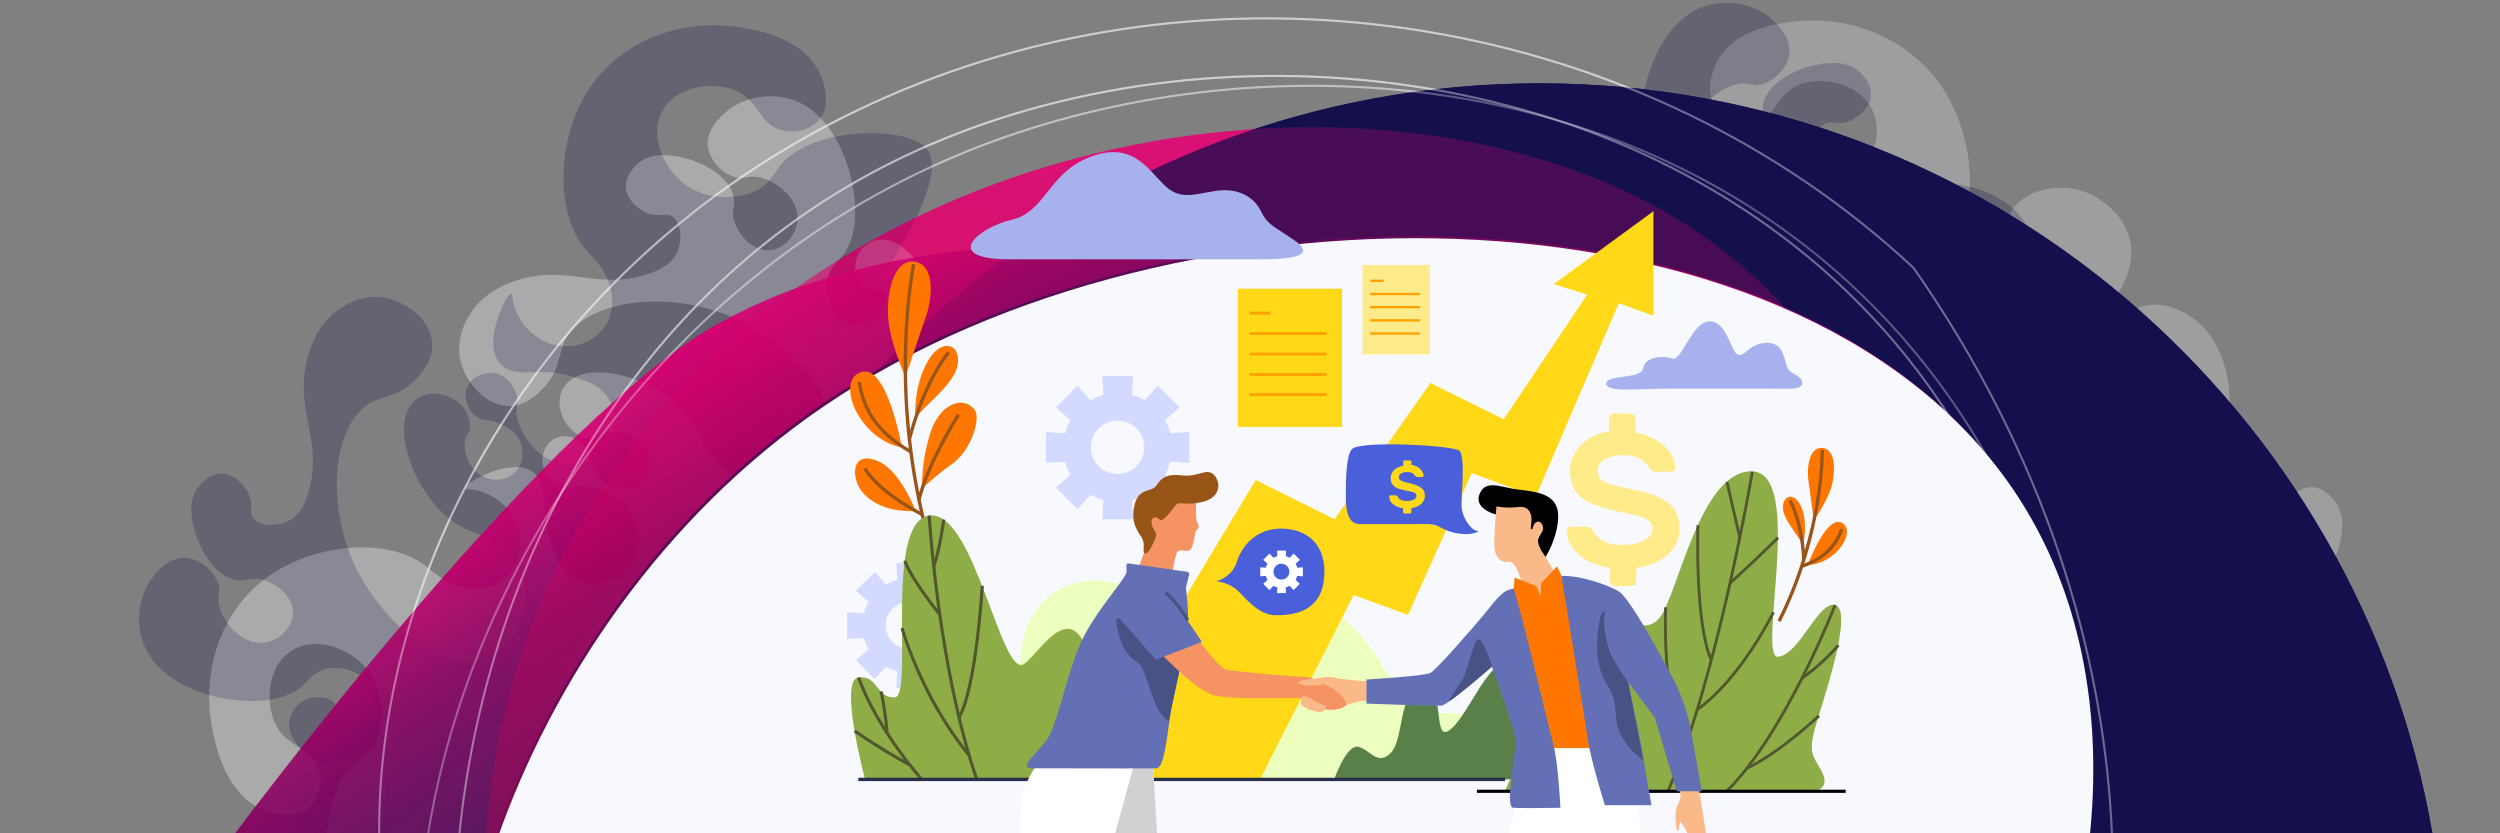 <svg xmlns="http://www.w3.org/2000/svg" xmlns:xlink="http://www.w3.org/1999/xlink" viewBox="0 0 1200 400"><rect x="0" y="0" width="1200" height="400" fill="#808080" stroke="none"/><defs><style>.cls-1,.cls-2{fill:#ccc;}.cls-1{opacity:0.22;}.cls-1,.cls-10,.cls-11,.cls-12,.cls-2,.cls-3,.cls-5,.cls-6,.cls-7,.cls-8,.cls-9{isolation:isolate;}.cls-2{opacity:0.33;}.cls-3,.cls-4{fill:#14104d;}.cls-3{opacity:0.14;}.cls-5,.cls-6{opacity:0.85;}.cls-5{fill:url(#linear-gradient);}.cls-6{fill:url(#linear-gradient-2);}.cls-7{opacity:0.82;}.cls-11,.cls-7{fill:url(#linear-gradient-3);}.cls-10,.cls-14,.cls-16,.cls-20,.cls-21,.cls-25,.cls-26,.cls-32,.cls-36,.cls-8,.cls-9{fill:none;stroke-miterlimit:10;}.cls-10,.cls-8,.cls-9{stroke:#fff;}.cls-8{opacity:0.39;}.cls-9{opacity:0.3;}.cls-10{opacity:0.38;}.cls-11{opacity:0.25;}.cls-12{fill:#f8f8ff;}.cls-13{fill:#ffd817;}.cls-14,.cls-32{stroke:#ffa200;}.cls-14{stroke-width:1.39px;}.cls-15{fill:#f70;}.cls-16{stroke:#995417;}.cls-16,.cls-26{stroke-width:1.62px;}.cls-17{fill:#a6b1ed;}.cls-18{fill:#ffeb8a;}.cls-19{fill:#8ead46;}.cls-20,.cls-25{stroke:#525730;}.cls-20{stroke-width:1.39px;}.cls-21{stroke:#000;stroke-width:1.51px;}.cls-22{fill:#d4daff;}.cls-23{fill:#ecffbf;}.cls-24{fill:#598048;}.cls-25{stroke-width:1.51px;}.cls-26{stroke:#292e4a;}.cls-27{fill:#f9b989;}.cls-28{fill:#fff;}.cls-29{fill:#6470b5;}.cls-30{fill:#495285;}.cls-31{fill:#4a60db;}.cls-32{stroke-width:1.13px;}.cls-33{fill:#d1d1d1;}.cls-34{fill:#f59462;}.cls-35{fill:#995417;}.cls-36{stroke:#495285;stroke-width:1.58px;}</style><linearGradient id="linear-gradient" x1="3841.85" y1="638.91" x2="4396.74" y2="638.86" gradientTransform="matrix(-0.83, -1.06, -1.14, 0.75, 4704.21, 4336.18)" gradientUnits="userSpaceOnUse"><stop offset="0.19" stop-color="#a90569"/><stop offset="0.2" stop-color="#990666"/><stop offset="0.24" stop-color="#71095e"/><stop offset="0.28" stop-color="#4f0c58"/><stop offset="0.32" stop-color="#350e53"/><stop offset="0.36" stop-color="#230f50"/><stop offset="0.41" stop-color="#18104e"/><stop offset="0.46" stop-color="#14104d"/><stop offset="0.56" stop-color="#17104e"/><stop offset="0.64" stop-color="#210f4f"/><stop offset="0.7" stop-color="#310e52"/><stop offset="0.77" stop-color="#480c57"/><stop offset="0.83" stop-color="#660a5c"/><stop offset="0.89" stop-color="#8a0763"/><stop offset="0.94" stop-color="#b5046b"/><stop offset="1" stop-color="#e60075"/><stop offset="1" stop-color="#e90075"/></linearGradient><linearGradient id="linear-gradient-2" x1="1283.75" y1="800.87" x2="1865.46" y2="800.49" gradientTransform="matrix(1.22, -0.64, -0.7, -1.13, -785.84, 2275.31)" gradientUnits="userSpaceOnUse"><stop offset="0" stop-color="#a90569"/><stop offset="0.02" stop-color="#990666"/><stop offset="0.09" stop-color="#71095e"/><stop offset="0.16" stop-color="#4f0c58"/><stop offset="0.23" stop-color="#350e53"/><stop offset="0.3" stop-color="#230f50"/><stop offset="0.38" stop-color="#18104e"/><stop offset="0.46" stop-color="#14104d"/><stop offset="0.56" stop-color="#17104e"/><stop offset="0.63" stop-color="#210f4f"/><stop offset="0.7" stop-color="#320e53"/><stop offset="0.77" stop-color="#490c57"/><stop offset="0.83" stop-color="#670a5d"/><stop offset="0.89" stop-color="#8d0764"/><stop offset="0.95" stop-color="#b8046c"/><stop offset="1" stop-color="#e90075"/></linearGradient><linearGradient id="linear-gradient-3" x1="2882.58" y1="1220.67" x2="3435.87" y2="1220.67" gradientTransform="matrix(0.07, -1.3, -1.41, -0.07, 2087.8, 4609.93)" gradientUnits="userSpaceOnUse"><stop offset="0" stop-color="#c90044"/><stop offset="0.3" stop-color="#cb0048"/><stop offset="0.57" stop-color="#d30053"/><stop offset="0.84" stop-color="#df0065"/><stop offset="1" stop-color="#e90075"/></linearGradient></defs><title>foreign-investment</title><g id="foreign-investment"><path class="cls-1" d="M1031.62,402h8.11c-3.33-7.86-7.53-19.84-2.8-29.54.86-1.77,2.54-5.11,5.87-6.39,6.2-2.36,10.51,5.4,18.63,5s18.52-9.11,18.3-18.24a14,14,0,0,0-8.92-12.4c-3.5-1.34-9.34-1.85-12.34,1.22-3.26,3.34-.43,8.11-3.1,10-3,2.21-11-.91-14-7.06a13.28,13.28,0,0,1,.69-12.52c4.08-6.74,13.24-7.9,18.9-6.7,6.5,1.37,9.49,6.07,12.35,8.84,14.78,14.32,33.51-6.29,19.13-19.82-8.9-.46-16.81-9.37-15.07-17.81,1.32-6.44,7.9-10.87,13.07-12.35,6.49-1.86,8.26,1.62,14.06.35,10.79-2.36,18.39-17.49,19.59-29.29.28-2.72.74-8-2.32-13.12-.46-.77-5.84-9.41-13.87-8.17-6.62,1-10.26,8.07-10.44,8.43-3,5.9.18,9.43-2.68,12.59-3.23,3.57-10.88,3.1-15.9.58-6.12-3.08-8.69-9.4-10.22-14.78-7.16-25.17,5.93-38-.2-62.71-3.68-14.8-11.18-21.49-12.81-22.89-2.91-2.5-13.59-11.65-27.14-8.16-7.47,1.93-16.81,8-19,17.33-2.24,9.55,4.5,17.18,7.3,20.35,7.51,8.49,15.42,8.75,21.64,12.34,19.62,11.32,23.81,56.59,3.82,88.27-8.41,13.32-30.4,39-51.63,33.51-15.12-3.92-27.13-23-22.85-38.78,2.59-9.52,10.63-16.2,11.28-16.73,5.75-4.66,10.53-5.29,15-7.1,20.9-8.42,34.89-42.08,26.52-57.12a14.51,14.51,0,0,0-7.63-6.67c-6.05-2.12-14.41.15-18.49,5.9a14.09,14.09,0,0,0-2.59,8.68c.26,3.29,2.19,3.82,2.55,6.71.64,5.19-1.19,13.13-7.86,16.53a13.75,13.75,0,0,1-12.94-.24c-6.32-3.65-7.82-12.21-4.9-17.86,2.7-5.25,8.9-7.38,10.35-7.87,4.56-1.57,6.07-.21,9.11-2.13a12.31,12.31,0,0,0,5.49-10.9,11.36,11.36,0,0,0-5.59-8.7c-.66-.4-5.89-3.48-11.42-.92-4.51,2.09-6.16,6.52-6.7,8-1.84,4.92.73,7.64-.28,11.72-.44,1.83-4.54,17.41-18.76,21-8.63,2.18-18.18-.77-23.48-8-5.11-7-5.74-17.34-.7-24.42,4.31-6.07,11.35-7.75,17.93-9.32,11.21-2.68,15.91-.29,23.85-.87,24.71-1.78,42.28-29.42,44.46-32.85,5.35-8.41,12-18.94,9.47-31.19-2.43-11.57-11.7-18-13.69-19.34a32.41,32.41,0,0,0-19.55-6.25c-2.79.06-15.41.33-22.47,9.41s-4,21.11-2.9,25.72c2.5,10.12,7,10.71,6.89,17.79-.08,8.06-6,18.63-16.73,22.32s-21-1.33-26-8c-5.47-7.23-4.41-15.71-4-18.05,1.58-9.61,8.32-15.69,11.41-19.23C950.27,103,948.28,67,933,43.12,919.2,21.49,894.78,10.2,872,9.87c-3.73,0-36.16-.52-47.14,18.58-3.54,6.15-6.54,17.26-.74,24.55,4,5.06,11.66,7.48,18.22,5.82,10.06-2.54,10-12.75,19.87-17.51,11.15-5.38,30.83-1.8,36.89,12.26,4.34,10,.35,22.33-7.29,30-11,11-27.26,9.56-36.43,5.14-6.86-3.3-9.15-8.67-12-12.45-15-19.79-59.52-21.75-69.16-11.71C743.21,96.85,977.08,352.37,1031.62,402Z"/><path class="cls-2" d="M124.07,387.64c6.51,3.3,17.94,5.84,24.64-.37,4.65-4.31,6.29-12.13,4-18.69-3.57-10.07-13.78-9.56-19.56-19.32-6.52-11-5-31.11,8.48-37.88,9.61-4.85,22.32-1.37,30.78,6,12.18,10.61,12.37,27.14,8.89,36.62-2.61,7.1-7.74,9.66-11.23,12.73-8.6,7.58-12.57,21.59-13.22,35.26h82.76c97.05-77.4,248.75-247.34,244.19-252.14-1.52-1.6-21.11,14.47-37.25,7.58-1.85-.8-5.37-2.34-7-5.65-3-6.16,4.33-10.88,3.12-19.08-1.22-8.35-11-18.33-20.12-17.69a13.11,13.11,0,0,0-11.5,9.59c-1,3.6-.88,9.54,2.5,12.43,3.67,3.15,8.15.07,10.35,2.68,2.52,3,.22,11.22-5.63,14.54a13.28,13.28,0,0,1-12.6-.13c-7.15-3.82-9.25-13-8.64-18.83.71-6.63,5.11-9.87,7.59-12.89,12.81-15.6,3.73-61.13-20.56-73-11.94-5.85-26.7-3.16-35.29,4.14-2.23,1.9-11.5,9.63-8.44,19.28A19.44,19.44,0,0,0,352.6,85c4.47,1.33,5.87-.65,10.36-.15,7.85.9,19.32,8.78,19.83,19.07.45,9-7.64,17.44-16.27,16.06-6.58-1-11.68-7.5-13.69-12.67-2.52-6.48.78-8.43-1.09-14.24-3.47-10.81-19.38-17.82-31.32-18.49-2.74-.16-8.11-.39-12.88,2.93-.73.51-8.82,6.35-6.75,14.41,1.71,6.66,9.12,10,9.5,10.18,6.21,2.72,9.42-.61,12.87,2.14,3.9,3.11,4.22,10.87,2.21,16.07-2.46,6.33-8.51,9.21-13.74,11-24.45,8.38-38.64-4.28-62.72,3-14.43,4.39-20.35,12.29-21.59,14-2.2,3.05-10.26,14.27-5.38,27.82,2.7,7.48,9.72,16.65,19.28,18.44,9.79,1.83,16.73-5.34,19.62-8.32,7.72-8,7.17-16,10.12-22.45,9.32-20.36,54.18-26.66,87.93-7.86,14.18,7.89,42.13,29,38.8,50.72-2.37,15.47-20.18,28.49-36.44,24.87-9.8-2.18-17.31-10-17.9-10.65-5.26-5.61-6.38-10.42-8.65-14.88-10.56-20.77-45.67-33.4-59.86-24.24a13.56,13.56,0,0,0-5.89,8c-1.49,6.21,1.63,14.57,7.8,18.44a14.61,14.61,0,0,0,8.95,2.22c3.26-.4,3.59-2.38,6.45-2.87,5.13-.88,13.26.6,17.34,7.19A14.17,14.17,0,0,1,310.58,228c-3,6.57-11.41,8.47-17.37,5.77-5.53-2.5-8.29-8.67-8.93-10.11-2-4.54-.84-6.14-3.07-9.12a13,13,0,0,0-11.46-5.07,10.56,10.56,0,0,0-8.13,6.06,12.75,12.75,0,0,0,.25,11.59c2.55,4.46,7.15,5.93,8.67,6.42,5.11,1.63,7.56-1.08,11.76-.26,1.87.38,17.87,3.81,22.91,18,3.06,8.63,1.1,18.43-5.65,24.13a21.21,21.21,0,0,1-24.36,1.81c-6.5-4.09-8.91-11.14-11.16-17.72-3.83-11.22-1.92-16.08-3.31-24.1-4.31-24.91-44-.32-37-.57,8.07-.28,19.25,5.22,24,15.92a23,23,0,0,1-5.37,26.7c-6.68,5.85-15.27,5.17-17.65,4.89-9.78-1.16-16.56-7.71-20.41-10.68C185.76,257.35,150,261,127.67,277.52c-20.23,15-29,40.18-27,63.26C101,344.56,103.83,377.39,124.07,387.64Z"/><path class="cls-3" d="M145.1,329.27c2.86-2.66,5.81-7.26,12.39-8.38,5.73-1,15.07.54,19.33,7.44a13.26,13.26,0,0,1,.92,12.56c-2.94,6.05-11,8.86-14.15,6.54-2.75-2,0-6.7-3.33-10.17-3.1-3.19-9-2.9-12.56-1.7a13.1,13.1,0,0,0-8.85,12.08c-.06,9.13,10.51,18.26,18.92,19,8.26.69,12.51-6.92,18.84-4.31,3.42,1.41,5.18,4.82,6.08,6.62,5.85,11.61-.75,25.9-3.88,33.1h5.9c46.1-37.88,292.45-296.87,259.56-331.26-10-10.42-55.17-10.18-70.08,9.06-2.85,3.67-5.08,9-12,12-9.24,4.07-25.75,4.93-37.11-6.56-7.9-8-12.18-20.45-7.95-30.34,5.92-13.84,25.86-16.66,37.28-10.85,10.11,5.15,10.24,15.37,20.51,18.31,6.69,1.91,14.4-.22,18.41-5.13,5.77-7.08,2.52-18.32-1.18-24.61C380.64,13.07,347.69,12.29,343.9,12.2c-23.15-.54-47.77,9.81-61.43,30.94-15.09,23.33-16.48,59.25-1,76.94,3.21,3.66,10.17,10,11.94,19.7.43,2.36,1.65,10.89-3.77,17.92a23,23,0,0,1-26.31,7c-11-4.11-17.17-14.92-17.4-23-.2-7.09-22.24,34.1,2.9,36.84,8.08.89,12.82-1.32,24.25,1.79,6.72,1.83,13.9,3.79,18.39,10a21.22,21.22,0,0,1-.27,24.43c-5.26,7.09-14.92,9.67-23.73,7.16-14.52-4.14-18.95-19.89-19.44-21.74-1.09-4.13,1.47-6.75-.49-11.75-.58-1.49-2.33-6-6.95-8.25-5.66-2.78-10.93.1-11.59.48a10.59,10.59,0,0,0-5.53,8.49,13.08,13.08,0,0,0,5.78,11.13c3.12,2,4.64.74,9.29,2.48,1.48.55,7.82,2.92,10.67,8.28,3.06,5.78,1.69,14.29-4.67,17.7a14.18,14.18,0,0,1-13.15-.26c-6.84-3.66-8.83-11.68-8.28-16.86.31-2.88,2.27-3.33,2.47-6.61a14.7,14.7,0,0,0-2.78-8.8c-4.25-5.91-12.79-8.5-18.9-6.62a13.49,13.49,0,0,0-7.63,6.39c-8.25,14.73,6.57,49,28,58.21,4.59,2,9.46,2.8,15.39,7.7.67.55,9,7.54,11.76,17.19,4.63,16-7.24,34.6-22.54,37.94-21.47,4.68-44.28-21.89-53.06-35.54-20.88-32.5-17.42-77.67,2.32-88.25,6.26-3.35,14.29-3.3,21.77-11.52,2.79-3.06,9.51-10.44,7.07-20.09-2.39-9.44-12-15.87-19.62-18.09-13.83-4-24.52,4.74-27.43,7.12-1.63,1.34-9.14,7.75-12.61,22.43-5.8,24.49,7.73,37.86.9,62.78-1.46,5.34-4,11.56-10.12,14.41-5.07,2.33-12.83,2.51-16.18-1.19-3-3.28.16-6.69-2.94-12.72-.19-.36-4-7.55-10.76-8.83-8.18-1.56-13.5,6.88-14,7.64-3,5-2.44,10.31-2.12,13,1.43,11.87,9.42,27.31,20.43,30.09,5.92,1.5,7.66-1.92,14.28.2,5.29,1.68,12,6.36,13.51,12.86,1.91,8.52-6,17.13-15,17.25-10.3.13-18.89-10.81-20.27-18.6-.79-4.44,1.1-6-.51-10.34a19.42,19.42,0,0,0-13-11.5c-9.82-2.45-17,7.28-18.71,9.63-6.74,9-8.5,23.93-1.91,35.48C84.33,336.85,130.33,343,145.1,329.27Z"/><path class="cls-3" d="M1029.77,394.3c11.13-9.2,14.16-54.29-4-70.55-3.46-3.11-8.56-5.72-11.1-12.84-3.39-9.51-3.05-26,9.23-36.54,8.54-7.3,21.28-10.66,30.84-5.73,13.37,6.91,14.75,27,8.12,38-5.87,9.71-16.07,9.09-19.74,19.13-2.39,6.53-.83,14.38,3.78,18.73,6.64,6.27,18.09,3.84,24.63.6,20.34-10.06,23.5-42.86,23.86-46.64,2.23-23.05-6.32-48.35-26.4-63.51-22.18-16.74-57.91-20.72-76.67-6.57-3.88,2.93-10.72,9.41-20.51,10.48-2.38.26-11,.86-17.6-5.06A23,23,0,0,1,949.13,207c4.9-10.65,16.12-16,24.19-15.69,7.09.31-32.41-24.65-37,.22-1.46,8,.4,12.89-3.54,24.07-2.3,6.56-4.78,13.59-11.32,17.61a21.23,21.23,0,0,1-24.35-2c-6.68-5.76-8.56-15.58-5.42-24.18,5.18-14.18,21.21-17.47,23.09-17.82,4.2-.79,6.63,1.95,11.76.37,1.52-.48,6.13-1.9,8.72-6.34,3.18-5.45.69-10.91.37-11.59a10.61,10.61,0,0,0-8.07-6.14,13.08,13.08,0,0,0-11.52,5c-2.26,3-1.07,4.56-3.15,9.08-.66,1.44-3.47,7.59-9,10-6,2.63-14.37.65-17.31-5.94a14.15,14.15,0,0,1,1.21-13.1c4.14-6.55,12.29-8,17.41-7,2.85.52,3.16,2.5,6.42,2.94a14.69,14.69,0,0,0,9-2.14c6.21-3.81,9.41-12.14,8-18.37a13.52,13.52,0,0,0-5.82-8.07c-14.1-9.29-49.33,3-60.09,23.67-2.31,4.44-3.47,9.24-8.79,14.8-.59.62-8.17,8.39-18,10.48-16.3,3.47-34-9.73-36.21-25.22-3.12-21.76,25-42.59,39.29-50.35,33.92-18.47,78.72-11.76,87.84,8.69,2.9,6.49,2.26,14.5,9.91,22.55,2.86,3,9.73,10.24,19.54,8.51,9.58-1.7,16.69-10.81,19.45-18.26,5-13.5-2.94-24.8-5.11-27.87-1.22-1.73-7.07-9.68-21.46-14.21-24-7.55-38.32,5-62.68-3.64-5.22-1.84-11.24-4.78-13.64-11.14-2-5.22-1.57-13,2.36-16,3.48-2.72,6.66.64,12.89-2,.39-.16,7.83-3.45,9.6-10.1,2.14-8-5.89-13.95-6.61-14.46-4.74-3.37-10.11-3.19-12.86-3.06-11.94.56-27.91,7.41-31.49,18.2-1.92,5.79,1.36,7.77-1.23,14.22-2.06,5.15-7.22,11.56-13.81,12.54C823,76.46,815,68,815.56,59c.61-10.29,12.15-18.06,20-18.88,4.49-.46,5.88,1.53,10.36.24a19.42,19.42,0,0,0,12.41-12.1c3.15-9.62-6-17.43-8.26-19.35-8.52-7.39-23.25-10.22-35.24-4.49C790.43,16,780.92,61.48,793.58,77.2c2.46,3,6.82,6.32,7.47,13,.56,5.79-1.63,15-8.82,18.74a13.28,13.28,0,0,1-12.6,0c-5.81-3.37-8-11.63-5.49-14.59,2.23-2.59,6.68.53,10.38-2.58,3.41-2.87,3.55-8.8,2.61-12.41a13.1,13.1,0,0,0-11.41-9.7c-9.1-.72-19,9.16-20.28,17.5-1.29,8.18,6,13,2.93,19.1-1.64,3.31-5.18,4.81-7,5.59-16.2,6.74-35.64-9.51-37.17-7.93C707.87,110.39,989.81,427.33,1029.77,394.3Z"/><path class="cls-4" d="M1167.72,401C1132.6,196,954,40,739,40S345.4,196,310.28,401Z"/><g id="Layer_15" data-name="Layer 15"><path class="cls-5" d="M940.56,402c-11.51-19.65-32.15-34.44-52.75-52.67C820.29,289.71,816.26,250,783.56,213.93,703.87,126.29,472.85,79.5,340.31,158c-85.84,50.89-228.89,244-228.89,244Z"/><path class="cls-6" d="M1001.91,402c6.18-56.6-2.55-113.7-32.07-161.13C870.24,81.05,564.38,78.52,394.49,194c-77.58,52.78-130.62,132.72-156.91,208Z"/><path class="cls-7" d="M937.29,402c4-117-34.61-230.89-122-290.32C689.85,26.51,451.45,45.45,319.5,194.38,266,254.93,237.65,328.17,233.44,402Z"/></g><path class="cls-8" d="M990.77,402c2-101.89-35.65-203-116.65-273.41C748,18.82,547.15,10.3,412.66,86.15c-114,64.23-180,188.93-192.3,315.86Z"/><path class="cls-9" d="M1001.68,402c-.66-99.75-39.32-198.3-115.38-267.39C765.2,24.59,584.88,21.5,458.5,75,319.15,133.85,226,269.42,205.22,402Z"/><path class="cls-10" d="M1013.81,402c-3.6-89.42-33-184.34-95.27-273.37-129.69-121-328.42-154-492.69-82.24C268.79,115,180.58,262.93,182,402Z"/><path class="cls-1" d="M1031.62,402h8.11c-3.33-7.86-7.53-19.84-2.8-29.54.86-1.77,2.54-5.11,5.87-6.39,6.2-2.36,10.51,5.4,18.63,5s18.52-9.11,18.3-18.24a14,14,0,0,0-8.92-12.4c-3.5-1.34-9.34-1.85-12.34,1.22-3.26,3.34-.43,8.11-3.1,10-3,2.21-11-.91-14-7.06a13.28,13.28,0,0,1,.69-12.52c4.08-6.74,13.24-7.9,18.9-6.7,6.5,1.37,9.49,6.07,12.35,8.84,14.78,14.32,33.51-6.29,19.13-19.82-8.9-.46-16.81-9.37-15.07-17.81,1.32-6.44,7.9-10.87,13.07-12.35,6.49-1.86,8.26,1.62,14.06.35,10.79-2.36,18.39-17.49,19.59-29.29.28-2.72.74-8-2.32-13.12-.46-.77-5.84-9.41-13.87-8.17-6.62,1-10.26,8.07-10.44,8.43-3,5.9.18,9.43-2.68,12.59-3.23,3.57-10.88,3.1-15.9.58-6.12-3.08-8.69-9.4-10.22-14.78-7.16-25.17,5.93-38-.2-62.71-3.68-14.8-11.18-21.49-12.81-22.89-2.91-2.5-13.59-11.65-27.14-8.16-7.47,1.93-16.81,8-19,17.33-2.24,9.55,4.5,17.18,7.3,20.35,7.51,8.49,15.42,8.75,21.64,12.34,19.62,11.32,23.81,56.59,3.82,88.27-8.41,13.32-30.4,39-51.63,33.51-15.12-3.92-27.13-23-22.85-38.78,2.59-9.52,10.63-16.2,11.28-16.73,5.75-4.66,10.53-5.29,15-7.1,20.9-8.42,34.89-42.08,26.52-57.12a14.51,14.51,0,0,0-7.63-6.67c-6.05-2.12-14.41.15-18.49,5.9a14.09,14.09,0,0,0-2.59,8.68c.26,3.29,2.19,3.82,2.55,6.71.64,5.19-1.19,13.13-7.86,16.53a13.75,13.75,0,0,1-12.94-.24c-6.32-3.65-7.82-12.21-4.9-17.86,2.7-5.25,8.9-7.38,10.35-7.87,4.56-1.57,6.07-.21,9.11-2.13a12.31,12.31,0,0,0,5.49-10.9,11.36,11.36,0,0,0-5.59-8.7c-.66-.4-5.89-3.48-11.42-.92-4.51,2.09-6.16,6.52-6.7,8-1.84,4.92.73,7.64-.28,11.72-.44,1.83-4.54,17.41-18.76,21-8.63,2.18-18.18-.77-23.48-8-5.11-7-5.74-17.34-.7-24.42,4.31-6.07,11.35-7.75,17.93-9.32,11.21-2.68,15.91-.29,23.85-.87,24.71-1.78,42.28-29.42,44.46-32.85,5.35-8.41,12-18.94,9.47-31.19-2.43-11.57-11.7-18-13.69-19.34a32.41,32.41,0,0,0-19.55-6.25c-2.79.06-15.41.33-22.47,9.41s-4,21.11-2.9,25.72c2.5,10.12,7,10.71,6.89,17.79-.08,8.06-6,18.63-16.73,22.32s-21-1.33-26-8c-5.47-7.23-4.41-15.71-4-18.05,1.58-9.61,8.32-15.69,11.41-19.23C950.27,103,948.28,67,933,43.12,919.2,21.49,894.78,10.2,872,9.87c-3.73,0-36.16-.52-47.14,18.58-3.54,6.15-6.54,17.26-.74,24.55,4,5.06,11.66,7.48,18.22,5.82,10.06-2.54,10-12.75,19.87-17.51,11.15-5.38,30.83-1.8,36.89,12.26,4.34,10,.35,22.33-7.29,30-11,11-27.26,9.56-36.43,5.14-6.86-3.3-9.15-8.67-12-12.45-15-19.79-59.52-21.75-69.16-11.71C743.21,96.85,977.08,352.37,1031.62,402Z"/><path class="cls-2" d="M124.07,387.64c6.51,3.3,17.94,5.84,24.64-.37,4.65-4.31,6.29-12.13,4-18.69-3.57-10.07-13.78-9.56-19.56-19.32-6.52-11-5-31.11,8.48-37.88,9.61-4.85,22.32-1.37,30.78,6,12.18,10.61,12.37,27.14,8.89,36.62-2.61,7.1-7.74,9.66-11.23,12.73-8.6,7.58-12.57,21.59-13.22,35.26h82.76c97.05-77.4,248.75-247.34,244.19-252.14-1.52-1.6-21.11,14.47-37.25,7.58-1.85-.8-5.37-2.34-7-5.65-3-6.16,4.33-10.88,3.12-19.08-1.22-8.35-11-18.33-20.12-17.69a13.11,13.11,0,0,0-11.5,9.59c-1,3.6-.88,9.54,2.5,12.43,3.67,3.15,8.15.07,10.35,2.68,2.52,3,.22,11.22-5.63,14.54a13.28,13.28,0,0,1-12.6-.13c-7.15-3.82-9.25-13-8.64-18.83.71-6.63,5.11-9.87,7.59-12.89,12.81-15.6,3.73-61.13-20.56-73-11.94-5.85-26.7-3.16-35.29,4.14-2.23,1.9-11.5,9.63-8.44,19.28A19.44,19.44,0,0,0,352.6,85c4.47,1.33,5.87-.65,10.36-.15,7.85.9,19.32,8.78,19.83,19.07.45,9-7.64,17.44-16.27,16.06-6.58-1-11.68-7.5-13.69-12.67-2.52-6.48.78-8.43-1.09-14.24-3.47-10.81-19.38-17.82-31.32-18.49-2.74-.16-8.11-.39-12.88,2.93-.73.51-8.82,6.35-6.75,14.41,1.71,6.66,9.12,10,9.5,10.18,6.21,2.72,9.42-.61,12.87,2.14,3.9,3.11,4.22,10.87,2.21,16.07-2.46,6.33-8.51,9.21-13.74,11-24.45,8.38-38.64-4.28-62.72,3-14.43,4.39-20.35,12.29-21.59,14-2.2,3.05-10.26,14.27-5.38,27.82,2.7,7.48,9.72,16.65,19.28,18.44,9.79,1.83,16.73-5.34,19.62-8.32,7.72-8,7.17-16,10.12-22.45,9.32-20.36,54.18-26.66,87.93-7.86,14.18,7.89,42.13,29,38.8,50.72-2.37,15.47-20.18,28.49-36.44,24.87-9.8-2.18-17.31-10-17.9-10.65-5.26-5.61-6.38-10.42-8.65-14.88-10.56-20.77-45.67-33.4-59.86-24.24a13.56,13.56,0,0,0-5.89,8c-1.49,6.21,1.63,14.57,7.8,18.44a14.61,14.61,0,0,0,8.95,2.22c3.26-.4,3.59-2.38,6.45-2.87,5.13-.88,13.26.6,17.34,7.19A14.17,14.17,0,0,1,310.58,228c-3,6.57-11.41,8.47-17.37,5.77-5.53-2.5-8.29-8.67-8.93-10.11-2-4.54-.84-6.14-3.07-9.12a13,13,0,0,0-11.46-5.07,10.56,10.56,0,0,0-8.13,6.06,12.75,12.75,0,0,0,.25,11.59c2.55,4.46,7.15,5.93,8.67,6.42,5.11,1.63,7.56-1.08,11.76-.26,1.87.38,17.87,3.81,22.91,18,3.06,8.63,1.1,18.43-5.65,24.13a21.21,21.21,0,0,1-24.36,1.81c-6.5-4.09-8.91-11.14-11.16-17.72-3.83-11.22-1.92-16.08-3.31-24.1-4.31-24.91-44-.32-37-.57,8.07-.28,19.25,5.22,24,15.92a23,23,0,0,1-5.37,26.7c-6.68,5.85-15.27,5.17-17.65,4.89-9.78-1.16-16.56-7.71-20.41-10.68C185.76,257.35,150,261,127.67,277.52c-20.23,15-29,40.18-27,63.26C101,344.56,103.83,377.39,124.07,387.64Z"/><path class="cls-3" d="M145.1,329.27c2.86-2.66,5.81-7.26,12.39-8.38,5.73-1,15.07.54,19.33,7.44a13.26,13.26,0,0,1,.92,12.56c-2.94,6.05-11,8.86-14.15,6.54-2.75-2,0-6.7-3.33-10.17-3.1-3.19-9-2.9-12.56-1.7a13.1,13.1,0,0,0-8.85,12.08c-.06,9.13,10.51,18.26,18.92,19,8.26.69,12.51-6.92,18.84-4.31,3.42,1.41,5.18,4.82,6.08,6.62,5.85,11.61-.75,25.9-3.88,33.1h5.9c46.1-37.88,292.45-296.87,259.56-331.26-10-10.42-55.17-10.18-70.08,9.06-2.85,3.67-5.08,9-12,12-9.24,4.07-25.75,4.93-37.11-6.56-7.9-8-12.18-20.45-7.95-30.34,5.92-13.84,25.86-16.66,37.28-10.85,10.11,5.15,10.24,15.37,20.51,18.31,6.69,1.91,14.4-.22,18.41-5.13,5.77-7.08,2.52-18.32-1.18-24.61C380.64,13.07,347.69,12.29,343.9,12.2c-23.15-.54-47.77,9.81-61.43,30.94-15.09,23.33-16.48,59.25-1,76.94,3.21,3.66,10.17,10,11.94,19.7.43,2.36,1.65,10.89-3.77,17.92a23,23,0,0,1-26.31,7c-11-4.11-17.17-14.92-17.4-23-.2-7.09-22.24,34.1,2.9,36.84,8.08.89,12.82-1.32,24.25,1.79,6.72,1.83,13.9,3.79,18.39,10a21.22,21.22,0,0,1-.27,24.43c-5.26,7.09-14.92,9.67-23.73,7.16-14.52-4.14-18.95-19.89-19.44-21.74-1.09-4.13,1.47-6.75-.49-11.75-.58-1.49-2.33-6-6.95-8.25-5.66-2.78-10.93.1-11.59.48a10.59,10.59,0,0,0-5.53,8.49,13.08,13.08,0,0,0,5.78,11.13c3.12,2,4.64.74,9.29,2.48,1.48.55,7.82,2.92,10.67,8.28,3.06,5.78,1.69,14.29-4.67,17.7a14.18,14.18,0,0,1-13.15-.26c-6.84-3.66-8.83-11.68-8.28-16.86.31-2.88,2.27-3.33,2.47-6.61a14.7,14.7,0,0,0-2.78-8.8c-4.25-5.91-12.79-8.5-18.9-6.62a13.49,13.49,0,0,0-7.63,6.39c-8.25,14.73,6.57,49,28,58.21,4.59,2,9.46,2.8,15.39,7.7.67.55,9,7.54,11.76,17.19,4.63,16-7.24,34.6-22.54,37.94-21.47,4.68-44.28-21.89-53.06-35.54-20.88-32.5-17.42-77.67,2.32-88.25,6.26-3.35,14.29-3.3,21.77-11.52,2.79-3.06,9.51-10.44,7.07-20.09-2.39-9.44-12-15.87-19.62-18.09-13.83-4-24.52,4.74-27.43,7.12-1.63,1.34-9.14,7.75-12.61,22.43-5.8,24.49,7.73,37.86.9,62.78-1.46,5.34-4,11.56-10.12,14.41-5.07,2.33-12.83,2.51-16.18-1.19-3-3.28.16-6.69-2.94-12.72-.19-.36-4-7.55-10.76-8.83-8.18-1.56-13.5,6.88-14,7.64-3,5-2.44,10.31-2.12,13,1.43,11.87,9.42,27.31,20.43,30.09,5.92,1.5,7.66-1.92,14.28.2,5.29,1.68,12,6.36,13.51,12.86,1.91,8.52-6,17.13-15,17.25-10.3.13-18.89-10.81-20.27-18.6-.79-4.44,1.1-6-.51-10.34a19.42,19.42,0,0,0-13-11.5c-9.82-2.45-17,7.28-18.71,9.63-6.74,9-8.5,23.93-1.91,35.48C84.33,336.85,130.33,343,145.1,329.27Z"/><path class="cls-3" d="M1029.77,394.3c11.13-9.2,14.16-54.29-4-70.55-3.46-3.11-8.56-5.72-11.1-12.84-3.39-9.51-3.05-26,9.23-36.54,8.54-7.3,21.28-10.66,30.84-5.73,13.37,6.91,14.75,27,8.12,38-5.87,9.71-16.07,9.09-19.74,19.13-2.39,6.53-.83,14.38,3.78,18.73,6.64,6.27,18.09,3.84,24.63.6,20.34-10.06,23.5-42.86,23.86-46.64,2.23-23.05-6.32-48.35-26.4-63.51-22.18-16.74-57.91-20.72-76.67-6.57-3.88,2.93-10.72,9.41-20.51,10.48-2.38.26-11,.86-17.6-5.06A23,23,0,0,1,949.13,207c4.9-10.65,16.12-16,24.19-15.69,7.09.31-32.41-24.65-37,.22-1.46,8,.4,12.89-3.54,24.07-2.3,6.56-4.78,13.59-11.32,17.61a21.23,21.23,0,0,1-24.35-2c-6.68-5.76-8.56-15.58-5.42-24.18,5.18-14.18,21.21-17.47,23.09-17.82,4.2-.79,6.63,1.95,11.76.37,1.52-.48,6.13-1.9,8.72-6.34,3.18-5.45.69-10.91.37-11.59a10.61,10.61,0,0,0-8.07-6.14,13.08,13.08,0,0,0-11.52,5c-2.26,3-1.07,4.56-3.15,9.08-.66,1.44-3.47,7.59-9,10-6,2.63-14.37.65-17.31-5.94a14.15,14.15,0,0,1,1.21-13.1c4.14-6.55,12.29-8,17.41-7,2.85.52,3.16,2.5,6.42,2.94a14.69,14.69,0,0,0,9-2.14c6.21-3.81,9.41-12.14,8-18.37a13.52,13.52,0,0,0-5.82-8.07c-14.1-9.29-49.33,3-60.09,23.67-2.31,4.44-3.47,9.24-8.79,14.8-.59.62-8.17,8.39-18,10.48-16.3,3.47-34-9.73-36.21-25.22-3.12-21.76,25-42.59,39.29-50.35,33.92-18.47,78.72-11.76,87.84,8.69,2.9,6.49,2.26,14.5,9.91,22.55,2.86,3,9.73,10.24,19.54,8.51,9.58-1.7,16.69-10.81,19.45-18.26,5-13.5-2.94-24.8-5.11-27.87-1.22-1.73-7.07-9.68-21.46-14.21-24-7.55-38.32,5-62.68-3.64-5.22-1.84-11.24-4.78-13.64-11.14-2-5.22-1.57-13,2.36-16,3.48-2.72,6.66.64,12.89-2,.39-.16,7.83-3.45,9.6-10.1,2.14-8-5.89-13.95-6.61-14.46-4.74-3.37-10.11-3.19-12.86-3.06-11.94.56-27.91,7.41-31.49,18.2-1.92,5.79,1.36,7.77-1.23,14.22-2.06,5.15-7.22,11.56-13.81,12.54C823,76.46,815,68,815.56,59c.61-10.29,12.15-18.06,20-18.88,4.49-.46,5.88,1.53,10.36.24a19.42,19.42,0,0,0,12.41-12.1c3.15-9.62-6-17.43-8.26-19.35-8.52-7.39-23.25-10.22-35.24-4.49C790.43,16,780.92,61.48,793.58,77.2c2.46,3,6.82,6.32,7.47,13,.56,5.79-1.63,15-8.82,18.74a13.28,13.28,0,0,1-12.6,0c-5.81-3.37-8-11.63-5.49-14.59,2.23-2.59,6.68.53,10.38-2.58,3.41-2.87,3.55-8.8,2.61-12.41a13.1,13.1,0,0,0-11.41-9.7c-9.1-.72-19,9.16-20.28,17.5-1.29,8.18,6,13,2.93,19.1-1.64,3.31-5.18,4.81-7,5.59-16.2,6.74-35.64-9.51-37.17-7.93C707.87,110.39,989.81,427.33,1029.77,394.3Z"/><path class="cls-4" d="M1167.72,401C1132.6,196,954,40,739,40S345.4,196,310.28,401Z"/><g id="Layer_15-2" data-name="Layer 15"><path class="cls-5" d="M940.56,402c-11.51-19.65-32.15-34.44-52.75-52.67C820.29,289.71,816.26,250,783.56,213.93,703.87,126.29,472.85,79.5,340.31,158c-85.84,50.89-228.89,244-228.89,244Z"/><path class="cls-6" d="M1001.91,402c6.18-56.6-2.55-113.7-32.07-161.13C870.24,81.05,564.38,78.52,394.49,194c-77.58,52.78-130.62,132.72-156.91,208Z"/><path class="cls-11" d="M937.29,402c4-117-34.61-230.89-122-290.32C689.85,26.51,451.45,45.45,319.5,194.38,266,254.93,237.65,328.17,233.44,402Z"/></g><path class="cls-8" d="M990.77,402c2-101.89-35.65-203-116.65-273.41C748,18.82,547.15,10.3,412.66,86.15c-114,64.23-180,188.93-192.3,315.86Z"/><path class="cls-9" d="M1001.68,402c-.66-99.75-39.32-198.3-115.38-267.39C765.2,24.59,584.88,21.5,458.5,75,319.15,133.85,226,269.42,205.22,402Z"/><path class="cls-10" d="M1013.81,402c-3.6-89.42-33-184.34-95.27-273.37-129.69-121-328.42-154-492.69-82.24C268.79,115,180.58,262.93,182,402Z"/><path class="cls-12" d="M1002.91,403c6.18-56.6-2.55-113.7-32.07-161.13C871.24,82,565.38,79.51,395.49,195c-77.58,52.77-130.62,132.71-156.91,208Z"/><rect class="cls-13" x="594.19" y="138.58" width="50.02" height="66.33"/><line class="cls-14" x1="599.89" y1="150.29" x2="609.7" y2="150.29"/><line class="cls-14" x1="599.89" y1="160.1" x2="636.77" y2="160.1"/><line class="cls-14" x1="599.89" y1="169.92" x2="636.77" y2="169.92"/><line class="cls-14" x1="599.89" y1="179.73" x2="636.77" y2="179.73"/><line class="cls-14" x1="599.89" y1="189.39" x2="636.77" y2="189.39"/><path class="cls-15" d="M434.62,181s7-21.05,9.82-29,4.75-24.38-4.91-26.28c-9.5-1.9-13.45,11.72-13.3,24.38C426.23,162.64,434.62,181,434.62,181Z"/><path class="cls-15" d="M432.88,214.72s-7-40.37-19.63-36.09S412.62,211.23,432.88,214.72Z"/><path class="cls-15" d="M439.37,201.1s-1.11-13.77,4.91-25.8,13.77-10.76,15.2-5.22C462.8,182.11,444,193.35,439.37,201.1Z"/><path class="cls-15" d="M442.54,234.66a88.32,88.32,0,0,1,3.8-26.12c4.27-14.4,15.51-19,21.37-12,3.16,3.64-.95,19.32-11.08,26.44A123.42,123.42,0,0,0,442.54,234.66Z"/><path class="cls-15" d="M439.53,245.27s-7.28-19.15-17.73-23.75c-10.29-4.74-13.14,2.7-10.45,10.14C414,239.25,424,246.06,439.53,245.27Z"/><path class="cls-16" d="M438.58,126.86s-13,61.74,7.76,134.24"/><path class="cls-16" d="M460.11,199.05c-.32.31-15.2,24.06-19,41"/><path class="cls-16" d="M415.15,224.85s5.07,10.29,27.55,22.16"/><path class="cls-16" d="M412.46,183.37c1.74,11.24,6.81,23.27,24.85,33.56"/><path class="cls-16" d="M455.36,169.13S444,182,436.52,210.76"/><path class="cls-15" d="M870.58,249.86s-1.74-13.93-2.54-19.15S868,215,874.22,215s7,8.87,5.38,16.63C878,239.57,870.58,249.86,870.58,249.86Z"/><path class="cls-15" d="M867.73,271.07s9-24.22,16.46-20.1C891.47,255.24,880.55,271.23,867.73,271.07Z"/><path class="cls-15" d="M865.35,261.89s2.38-8.39,0-16.46-7.28-8.23-8.86-5.07C853,247.17,863.45,256.51,865.35,261.89Z"/><path class="cls-16" d="M874.69,216s.64,39.74-20.73,82.16"/><path class="cls-16" d="M884,254c-2.37,6.8-7,13.61-19.31,17.88"/><path class="cls-16" d="M859.18,240.2s5.54,9.18,6.65,28"/><path class="cls-17" d="M799.82,186.54h51.76c7,0,13.14.63,13.46-2.53.47-3.33-4.59-4-6.65-6.81s-1.43-12.66-10-12.66-10.93,7-14.25,5.7-5.23-16.15-13.61-16-13.46,19.63-17.89,17.89c-4.44-1.59-13-.95-13.93,4.59S771.48,179.58,771,184C770.69,188.6,787.31,186.54,799.82,186.54Z"/><path class="cls-18" d="M785.41,207.75a25.89,25.89,0,0,1,8.08,2.69,24.17,24.17,0,0,1,5.85,4.12,18.25,18.25,0,0,1,3.49,4.75,15.93,15.93,0,0,1,1.42,4.75,2.18,2.18,0,0,1-.63,1.74,2.55,2.55,0,0,1-1.9.63h-6.49a3.33,3.33,0,0,1-2.38-.63,15,15,0,0,1-1.42-1.58,11.52,11.52,0,0,0-4.28-4c-1.9-1.11-4.74-1.74-8.39-1.74a22,22,0,0,0-4.59.47,13.51,13.51,0,0,0-3.8,1.43,7.32,7.32,0,0,0-2.53,2.37,5.38,5.38,0,0,0-1,3.17,6,6,0,0,0,1,3.48,8.11,8.11,0,0,0,3.33,2.37,32.55,32.55,0,0,0,5.85,1.75c2.38.47,5.23,1.26,8.71,1.89a50.25,50.25,0,0,1,9.5,2.85,24.11,24.11,0,0,1,6.33,3.8,11.75,11.75,0,0,1,3.48,5.23,17.79,17.79,0,0,1,1.11,6.65,15.62,15.62,0,0,1-1.42,6.64,15.34,15.34,0,0,1-4.12,5.54,23.89,23.89,0,0,1-6.49,4.12,32.89,32.89,0,0,1-8.71,2.37v6.18a2.72,2.72,0,0,1-2.53,2.53h-7.6a2.72,2.72,0,0,1-2.53-2.53v-6.18a32.33,32.33,0,0,1-7.92-2.21,22,22,0,0,1-6.49-3.8,16.88,16.88,0,0,1-4.43-5.07,14.72,14.72,0,0,1-1.9-6.33,2.15,2.15,0,0,1,.64-1.74,2.51,2.51,0,0,1,1.89-.63H761a4.55,4.55,0,0,1,2.38.47,4.61,4.61,0,0,1,1.42,1.59,20.45,20.45,0,0,0,1.59,2.37,8.51,8.51,0,0,0,2.53,2.06,18.54,18.54,0,0,0,4,1.58,20.47,20.47,0,0,0,5.85.63,29.38,29.38,0,0,0,5.39-.47,17.33,17.33,0,0,0,4.59-1.43,9.76,9.76,0,0,0,3.16-2.37,5.23,5.23,0,0,0,1.27-3.48,4.82,4.82,0,0,0-1.27-3.33,13,13,0,0,0-3.95-2.21,38.87,38.87,0,0,0-6.65-1.74c-2.54-.48-5.7-1.27-9-2.06a46.49,46.49,0,0,1-8.23-2.69,19.5,19.5,0,0,1-5.85-3.64,13.17,13.17,0,0,1-3.49-5.23,19.83,19.83,0,0,1-1.11-7.12,15.67,15.67,0,0,1,1.43-6.65,21.6,21.6,0,0,1,3.8-5.54,22.85,22.85,0,0,1,5.86-4.12,28.43,28.43,0,0,1,7.59-2.37V201a2.74,2.74,0,0,1,2.54-2.54h7.6a2.72,2.72,0,0,1,2.53,2.54v6.8Z"/><path class="cls-19" d="M722.41,379.82H870.89s8.08-1.11,3.49-9.65-7.13-8.39-1.43-26.6c5.7-18,16-51.44,7.76-53.19-8.07-1.74-16.94,23.91-27.23,24.86s12.82-88-12.35-89c-25.17-.79-35.77,59.84-44.64,70.45s-21.84-7.44-31.34,6.17c-9.5,13.77-7,58.25-16.3,53.66C733.33,349.11,722.41,379.82,722.41,379.82Z"/><path class="cls-20" d="M841.13,226.43s-16.78,99.1-40.52,153.39"/><path class="cls-20" d="M880.87,290.38s-23.75,61.27-51.93,89.28"/><path class="cls-20" d="M770.53,298.46s14.88,40.84,14.25,81.36"/><path class="cls-20" d="M732.54,361.94A68.32,68.32,0,0,0,743,379.82"/><path class="cls-20" d="M762.62,308.27a149,149,0,0,0,13.45,8.39"/><path class="cls-20" d="M758.5,325.53S768.16,340.72,783,352"/><path class="cls-20" d="M799.5,291.49s-1.9,42.9,8.87,68.23"/><path class="cls-20" d="M815,252.08s-1.58,46.38,6.34,64.58"/><path class="cls-20" d="M851.26,293.87s-15.67,32-36.56,46.69"/><path class="cls-20" d="M853.48,258.09s-12.82,12.67-23.11,21.85"/><line class="cls-20" x1="828.94" y1="231.34" x2="835.12" y2="258.09"/><path class="cls-20" d="M882.45,309.7A101.66,101.66,0,0,1,865,325.53"/><path class="cls-20" d="M873.11,343.57s-19,17.89-34.51,25.17"/><line class="cls-21" x1="885.93" y1="379.82" x2="708.95" y2="379.82"/><path class="cls-22" d="M466.6,306.69V293.87l-8.07.47a20.39,20.39,0,0,0-2.22-5.38l6-5.38-9-9-5.38,6a22.88,22.88,0,0,0-5.38-2.22l.47-8.07H430.19l.48,8.07a20.6,20.6,0,0,0-5.39,2.22l-5.38-6-9,9,6,5.38a22.43,22.43,0,0,0-2.21,5.38l-8.08-.47v12.82l8.08-.48a20.24,20.24,0,0,0,2.21,5.39l-6,5.38,9,9,5.38-6a22.5,22.5,0,0,0,5.39,2.21l-.48,8.08H443l-.47-8.08a20,20,0,0,0,5.38-2.21l5.38,6,9-9-6-5.38a23.13,23.13,0,0,0,2.22-5.39Zm-30.24,4.75A11.24,11.24,0,1,1,447.6,300.2,11.28,11.28,0,0,1,436.36,311.44Z"/><path class="cls-22" d="M570.92,222.16V207.44l-9.18.47a26.77,26.77,0,0,0-2.54-6.17l7-6.18-10.45-10.44-6.17,7a26.39,26.39,0,0,0-6.18-2.53l.48-9.18H529.13l.47,9.18a26.49,26.49,0,0,0-6.17,2.53l-6.17-7-10.45,10.44,7,6.18a26.31,26.31,0,0,0-2.53,6.17l-9.18-.47v14.72l9.18-.48a26.39,26.39,0,0,0,2.53,6.18l-7,6.17,10.45,10.45,6.17-7a27,27,0,0,0,6.17,2.54l-.47,9.18h14.72l-.48-9.18a26.85,26.85,0,0,0,6.18-2.54l6.17,7L566.17,234l-7-6.17a26.85,26.85,0,0,0,2.54-6.18Zm-34.51,5.38a12.82,12.82,0,1,1,12.82-12.82A12.77,12.77,0,0,1,536.41,227.54Z"/><path class="cls-23" d="M442.54,374.12H750.9s-16-23.42-39.41-29.44-30.4,4-43.53-18.36c-13.3-22.32-25.49-36.09-41.48-36.57s-42.26,16.46-71.87-1.74c-34.66-21.53-62.84-2.69-64.42,25.33S435.73,332.18,442.54,374.12Z"/><path class="cls-24" d="M640.41,374.12s5.86-16.93,11.56-15.67c5.54,1.27,9.34,9.5,15.67,2.85,6.49-6.65,3.32-29.6,14.88-31.5s5.06,25.64,12.66,21.05c9.34-5.69,19.16-36.25,30.87-33.4s11.56,56.67,11.56,56.67Z"/><polygon class="cls-13" points="604.79 374.12 649.75 285.63 675.87 295.13 706.42 227.06 737.13 238.46 777.02 145.54 793.64 151.56 793.64 101.38 745.84 136.36 761.83 141.43 721.78 201.26 686.63 183.85 640.57 249.23 602.74 230.39 516.3 374.12 604.79 374.12"/><path class="cls-19" d="M415.31,374.44s-12.82-47.81-3.32-49.23,8.39,10.13,17.57,9.5c9.18-.48-5.54-83.74,16.3-87.22s34.83,79.62,45.91,71.07c10.92-8.39,34.19-54.45,37.36,55.41Z"/><path class="cls-25" d="M446,247.49s4.43,73.6,23,127"/><path class="cls-25" d="M453,249.38s-1.9,14.57-4.75,22.33"/><path class="cls-25" d="M434.31,269.17s1.74,6.81,16.62,25.65"/><path class="cls-25" d="M471.51,281.2s-3,49.71-11.24,63.16"/><path class="cls-25" d="M412.14,325.21s6.65,21.37,30.56,49.23"/><path class="cls-25" d="M433,301.47s8.86,32.45,32,60.94"/><path class="cls-25" d="M422.91,331.86a148.13,148.13,0,0,1,2.85,19.94"/><path class="cls-25" d="M410.25,350.85a302.68,302.68,0,0,0,26.43,16.31"/><line class="cls-26" x1="411.99" y1="374.12" x2="722.41" y2="374.12"/><path class="cls-27" d="M805.52,377.29s1.58,4.12,1,6.17-2.06,3.8-2.22,6.81.16,8.39,1.11,8.55.32-4,1.11-4.28,3.8,6.18,3.8,6.18H819s-3-18.68-3.48-21.85S805.52,377.29,805.52,377.29Z"/><path class="cls-27" d="M658,327.27s-13.93-1.11-17.57-2.06c-3.48-.95-12.82,2.06-12.82,2.06l15.51,12.82a28.74,28.74,0,0,1,8.23-3.17,26.81,26.81,0,0,1,7.13-.47Z"/><path class="cls-27" d="M718,247c-.16,3.48-1.11,12.35-.64,16.31.48,4.11,2.7,7,7,6.33s8.07,17.25,8.07,17.25l9.18,1.43,6.65-10L742,267.43s4.43-12,2.06-19.15S724.94,235.61,718.61,238C712.12,240.2,718,247,718,247Z"/><polygon class="cls-15" points="727 277.25 737.45 281.36 739.66 286.11 739.66 280.1 747.42 271.86 749.48 276.3 770.37 359.09 739.19 359.09 720.99 286.11 726.53 282.63 727 277.25"/><polygon class="cls-28" points="787.47 400.56 723.99 400.56 735.87 359.09 783.99 359.09 787.47 400.56"/><path class="cls-29" d="M726.53,282.63c3.16,8.39,17.09,67.27,19.15,75.19,2.22,7.91,3.32,29.92,3.32,29.92s-18.36.31-22.63,0,1.26-25.8,1.11-31.66S716.08,320,716.08,320s-20.9,18.2-24.06,18.68c-3.17.31-36.1-.95-36.1-.95V326.16s27.71-1.58,30.71-3.17,21.22-22.63,25.65-28C716.87,289.59,721,282.79,726.53,282.63Z"/><path class="cls-30" d="M709.59,306.85c-2.38.31-4.91,15.35-7.92,19.78-1.9,2.85-4.75,7.13-6.49,10.29,6.81-4.43,21.06-17.09,21.06-17.09C715,316.82,712,306.69,709.59,306.85Z"/><path class="cls-29" d="M804.88,379.82h12l-4.74-26.59a91.55,91.55,0,0,0-9.34-28c-7.92-14.88-20.27-37.2-25.33-41-3.33-2.53-18.36-8.23-28-7.76,0,0,11.08,67.76,12.66,78.36s8.23,31.66,8.23,31.66h22.32l-5.22-30.55-5.86-28.49,12.67,16.93Z"/><path class="cls-30" d="M781.46,327.43s-7.6-10.45-9.34-16.31-2.7-13.93-1.9-16.15-1.9-3.16-3,6.5c-1.27,9.65-1.27,18.36,4.59,27.86s1.74,15.19,6.33,23.58c4.59,8.55,10.61,11.87,10.61,11.87Z"/><path d="M710.38,236.72c3-6.65,10.29-2.69,18.36-1.74s15.52,1.9,18.21,7.76-.64,17.41-5.07,24.53c0,0-3.48-4.43-3.64-7.44,0-3,3.64-4.9,2.06-7.91-1.43-2.85-3.64-1.11-4.12.16s-.79,2.53-1.26,1.9.47-3.33.15-5.7c-.31-2.22-1.42-5.54-6.49-4.91a32.53,32.53,0,0,1-10.29-.32l-.31,3.8C718,247,706.9,244.16,710.38,236.72Z"/><path class="cls-17" d="M484.8,124.49H604.32c18.84,0,26.75-2.38,16.94-9.18s-12.67-7.13-16-13.93-10.77-11.24-21.21-9.82-17.42,5.07-25.49-3-15.51-20.73-35.14-13.29C503,83,502.06,101.69,485.6,105.49,469.45,109.29,451.4,124.49,484.8,124.49Z"/><path class="cls-31" d="M583.74,279a14.07,14.07,0,0,0,10-9.5c2.69-8.23,10.29-16.78,23.59-15.67,13.3,1.26,20,10.92,18.05,25.17s-14.09,16.46-23.12,16.3-15.19-9.5-19.15-12.66A19.57,19.57,0,0,0,583.74,279Z"/><path class="cls-28" d="M625.37,276.61v-4.27l-2.69.16a9.34,9.34,0,0,0-.79-1.9l2.06-1.9-3-3-1.9,2.06a6.5,6.5,0,0,0-1.9-.79l.16-2.69H613l.15,2.69a9.24,9.24,0,0,0-1.9.79l-1.9-2.06-3,3,2.06,1.9a6.79,6.79,0,0,0-.8,1.9l-2.69-.16v4.27l2.69-.16a9.39,9.39,0,0,0,.8,1.9l-2.06,1.9,3,3,1.9-2.06a6.61,6.61,0,0,0,1.9.79l-.15,2.7h4.27l-.16-2.7a9,9,0,0,0,1.9-.79l1.9,2.06,3-3-2.06-1.9a6.66,6.66,0,0,0,.79-1.9Zm-10.29,1.59a3.8,3.8,0,1,1,3.8-3.8A3.75,3.75,0,0,1,615.08,278.2Z"/><rect class="cls-18" x="654.03" y="127.18" width="32.29" height="42.9"/><line class="cls-32" x1="657.67" y1="134.78" x2="664.16" y2="134.78"/><line class="cls-32" x1="657.67" y1="141.11" x2="681.57" y2="141.11"/><line class="cls-32" x1="657.67" y1="147.44" x2="681.57" y2="147.44"/><line class="cls-32" x1="657.67" y1="153.77" x2="681.57" y2="153.77"/><line class="cls-32" x1="657.67" y1="160.1" x2="681.57" y2="160.1"/><path class="cls-31" d="M649,215.51c4.27-4.12,48.28-1.74,51.45.79,3,2.53,1,20.26,1.1,26.75,0,3.8,3.65,11.56,8.24,12-5.23,2.69-13.62.8-17.73-1.58s-5.54-1.9-13.46-1.9h-25.8c-5.23,0-6.81-5.22-6.81-13S646.11,218.2,649,215.51Z"/><path class="cls-13" d="M677.45,223.11a12,12,0,0,1,2.54.79,5,5,0,0,1,1.74,1.27,5.83,5.83,0,0,1,1.11,1.58,2.58,2.58,0,0,1,.47,1.42,1,1,0,0,1-.16.64c-.16.15-.31.15-.63.15h-2.06a1.23,1.23,0,0,1-.79-.15l-.48-.48a4.91,4.91,0,0,0-1.26-1.27,6,6,0,0,0-2.69-.47,4.37,4.37,0,0,0-1.43.16c-.47.16-.79.31-1.26.47a2,2,0,0,0-.8.79,2.41,2.41,0,0,0-.31,1,2.35,2.35,0,0,0,.31,1.11c.16.32.64.48,1.11.79.48.16,1.11.32,1.9.64.79.16,1.59.31,2.69.63a13.87,13.87,0,0,1,3,1,8.91,8.91,0,0,1,2.06,1.27,3.66,3.66,0,0,1,1.11,1.58,8,8,0,0,1,.31,2.06,4.37,4.37,0,0,1-.47,2.06,7.15,7.15,0,0,1-1.27,1.74,8.67,8.67,0,0,1-2.06,1.26,12.61,12.61,0,0,1-2.69.79v1.9a.59.59,0,0,1-.16.48c-.15.16-.31.16-.63.16h-2.37a1,1,0,0,1-.64-.16.61.61,0,0,1-.15-.48v-1.9a11.24,11.24,0,0,1-2.54-.63,8.39,8.39,0,0,1-2.05-1.11,4.45,4.45,0,0,1-1.43-1.58,7.77,7.77,0,0,1-.63-2.06.94.94,0,0,1,.16-.63c.15-.16.31-.16.63-.16h2.06a1.18,1.18,0,0,1,.79.16l.47.47c.16.32.32.48.48.8a1.61,1.61,0,0,0,.79.63,9.37,9.37,0,0,0,1.27.47,10.41,10.41,0,0,0,3.64,0,4.65,4.65,0,0,0,1.42-.47,1.64,1.64,0,0,0,1-.79,1.34,1.34,0,0,0,.32-1.11,1.43,1.43,0,0,0-.48-1.11,2.34,2.34,0,0,0-1.26-.63c-.64-.16-1.27-.32-2.06-.48s-1.74-.31-2.85-.63a9.81,9.81,0,0,1-2.53-.79,4.58,4.58,0,0,1-1.74-1.11,5.42,5.42,0,0,1-1.11-1.58,9.35,9.35,0,0,1-.32-2.22,4.38,4.38,0,0,1,.48-2.06,4.49,4.49,0,0,1,1.26-1.74,5.73,5.73,0,0,1,1.9-1.26,13.6,13.6,0,0,1,2.38-.8v-1.9a.6.6,0,0,1,.15-.47c.16-.16.32-.16.64-.16h2.37a.92.92,0,0,1,.63.16.58.58,0,0,1,.16.47v1.59Z"/><path class="cls-28" d="M553.35,365.89,555.88,408H488a110.86,110.86,0,0,0,1.74-16.94,40.34,40.34,0,0,1,9-25.17Z"/><polygon class="cls-33" points="533.09 408 555.88 408 553.35 365.89 544.64 365.89 533.09 408"/><path class="cls-34" d="M574.24,239.73s-.63,9.5.48,11.24.79,2.69-.32,3.32-1.11,9.34-3.8,10-4.91-1.42-5.86,1.43-2.21,9.66-2.21,9.66l-16.78-1.11,4.75-12.35s-3.17-9.18-1.11-17.25S573.77,231.81,574.24,239.73Z"/><path class="cls-29" d="M541.79,270.44l28,4a1.23,1.23,0,0,1,1,1.42l-1.58,6.33s1.42,10,1,17.42-6.49,33.24-8.08,41.31-2.85,27.7-7,27.86-51.45,0-59.52,0,4.11-8.39,8.07-15.67c4.12-7.28,9-31.66,15.67-45.75,6.49-13.93,21.06-29.6,21.37-32.77C540.84,271.55,540.21,270.28,541.79,270.44Z"/><path class="cls-30" d="M539.42,298.93c-3-3.8-4.59-2.85-3,3.48,1.58,6.18,3.64,11.88,9.5,15.52,5.22,3.32,6.49,23.27,15.19,28.33.32-2.05.64-3.95.95-5.54,1.27-6.49,5.54-25,7.44-35.61C569.18,305.26,541.79,302.1,539.42,298.93Z"/><path class="cls-34" d="M575,306.85s10.14,13.61,13.46,14.56,36.09,3.64,38.94,3.64,9.34,4,11.87,5.23,9.34,7,5.86,9-9.5,1.9-13,0-6.33-4.28-9.34-4.28-33.56.8-40.21-1.26c-9.18-2.85-23.58-18.36-25.8-20.42Z"/><path class="cls-27" d="M624.42,337.4c.32-2.06-.16-4.12,2.85-3,2.85,1.11,5.86,3.48,8.23,4.12s0,3.32-1.9,3.32C631.55,342,624.11,339.46,624.42,337.4Z"/><path class="cls-27" d="M624.11,326.79s12-2.21,15-1.74,1.11,1.74-2.37,2.85C628.7,330.43,620.78,328.38,624.11,326.79Z"/><path class="cls-35" d="M557,249.7s-3.17-3.16-4.12,0,2.69,5.86,2.06,7.6-3.32,8.71-5.22,8.39.47-4.27-1.74-7.76c-2.38-3.48-5.39-7.75-3.33-15.83,1.9-7.91,8.07-5.85,10.29-8.86,2.06-3,4-6,12.19-5.07,8.39,1,12-3.95,15.67-.16,3.48,4,3,10.93-5.86,13-8.86,1.89-10.6-.64-12.5,1.42S559.36,249.54,557,249.7Z"/><path class="cls-29" d="M537.36,296.72l17.41,19.94,22.16-8.55S566.49,292.28,563,288.17c-3.48-4.28-9.81-8.55-15-7.76S533.08,291,537.36,296.72Z"/><path class="cls-36" d="M559.52,284.53s4.75,3.48,10.61,13.14"/></g></svg>